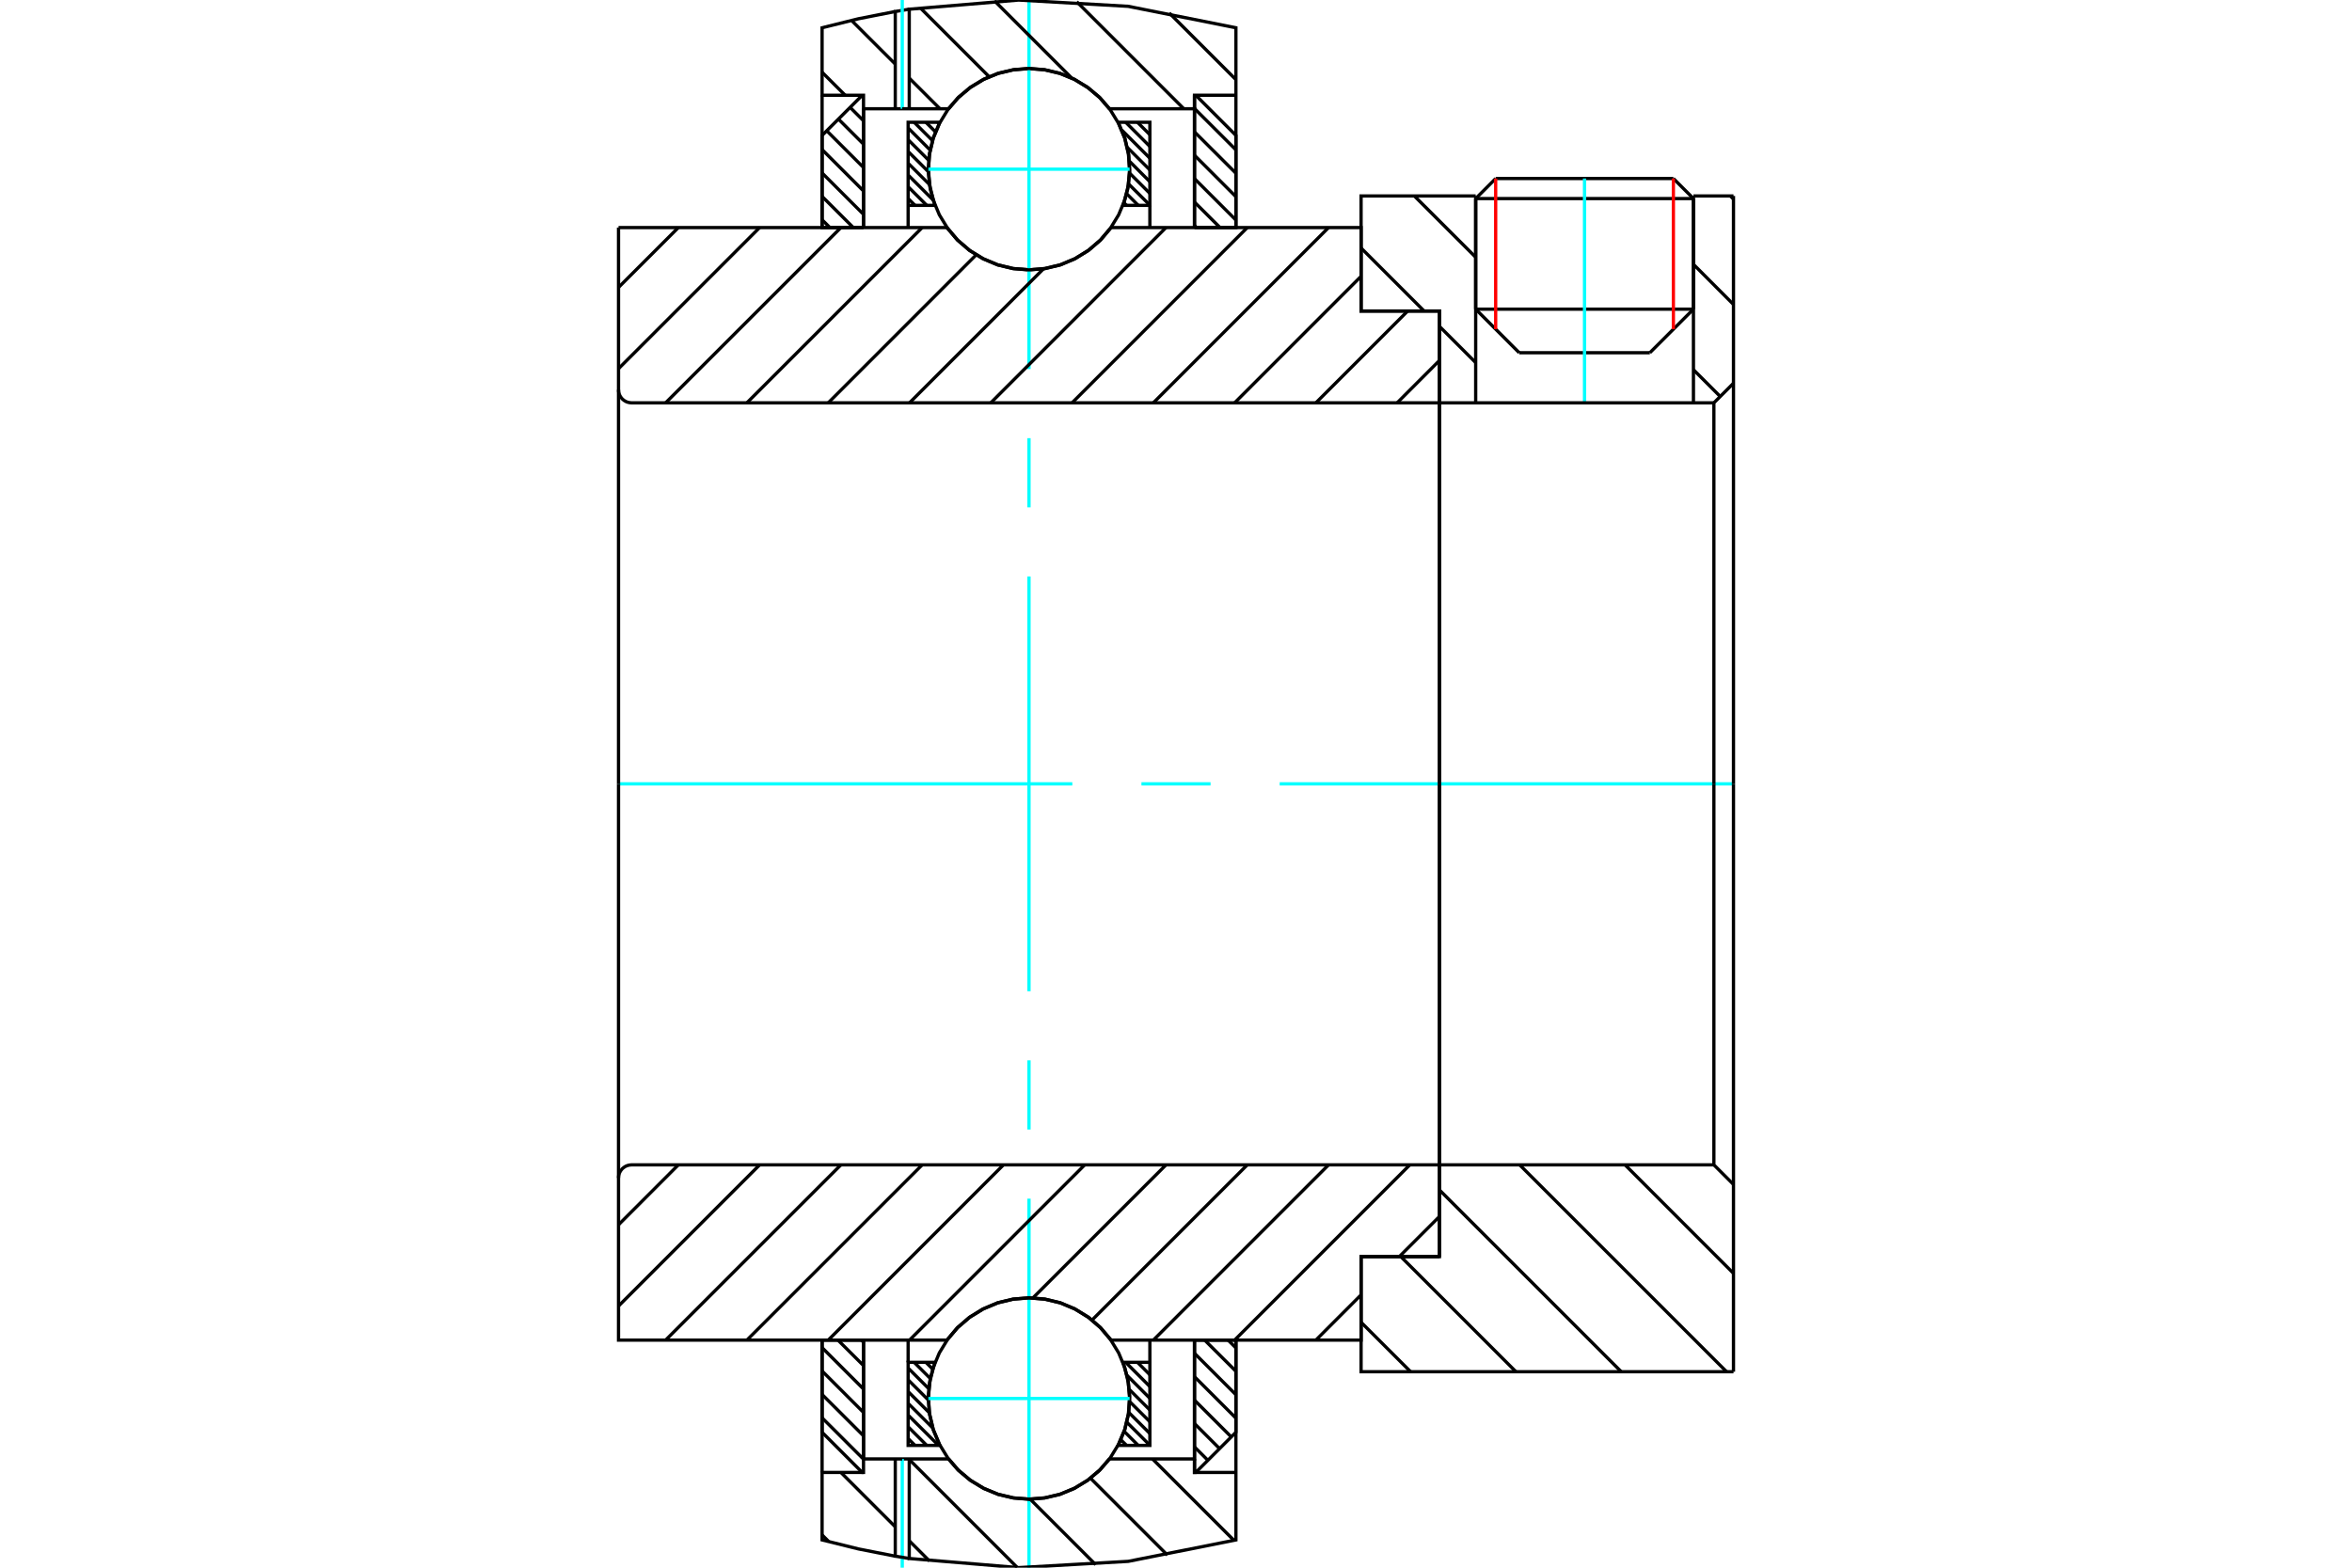 <?xml version="1.0" standalone="no"?>
<!DOCTYPE svg PUBLIC "-//W3C//DTD SVG 1.1//EN"
	"http://www.w3.org/Graphics/SVG/1.1/DTD/svg11.dtd">
<svg xmlns="http://www.w3.org/2000/svg" height="100%" width="100%" viewBox="0 0 36000 24000">
	<rect x="-1800" y="-1200" width="39600" height="26400" style="fill:#FFF"/>
	<g style="fill:none; fill-rule:evenodd" transform="matrix(1 0 0 1 0 0)">
		<g style="fill:none; stroke:#000; stroke-width:50; shape-rendering:geometricPrecision">
			<line x1="23253" y1="5400" x2="25253" y2="5400"/>
			<line x1="22587" y1="4733" x2="25920" y2="4733"/>
			<line x1="22587" y1="3040" x2="25920" y2="3040"/>
			<line x1="22893" y1="2733" x2="25613" y2="2733"/>
			<line x1="22587" y1="4733" x2="23253" y2="5400"/>
			<line x1="25253" y1="5400" x2="25920" y2="4733"/>
			<line x1="22587" y1="3040" x2="22587" y2="4733"/>
			<line x1="25920" y1="4733" x2="25920" y2="3040"/>
			<line x1="22893" y1="2733" x2="22587" y2="3040"/>
			<line x1="25920" y1="3040" x2="25613" y2="2733"/>
		</g>
		<g style="fill:none; stroke:#0FF; stroke-width:50; shape-rendering:geometricPrecision">
			<line x1="24253" y1="6167" x2="24253" y2="2733"/>
		</g>
		<g style="fill:none; stroke:#000; stroke-width:50; shape-rendering:geometricPrecision">
			<line x1="12583" y1="21706" x2="13217" y2="22339"/>
			<line x1="12583" y1="21348" x2="13217" y2="21981"/>
			<line x1="12583" y1="20989" x2="13217" y2="21623"/>
			<line x1="12583" y1="20631" x2="13217" y2="21265"/>
			<line x1="12826" y1="20516" x2="13217" y2="20906"/>
			<line x1="13185" y1="20516" x2="13217" y2="20548"/>
			<polyline points="12583,20516 12583,21927 13198,22542 13217,22542"/>
			<polyline points="13217,22335 13217,20516 12583,20516"/>
		</g>
		<g style="fill:none; stroke:#0FF; stroke-width:50; shape-rendering:geometricPrecision">
			<line x1="9467" y1="12000" x2="16413" y2="12000"/>
			<line x1="17471" y1="12000" x2="18529" y2="12000"/>
			<line x1="19587" y1="12000" x2="26533" y2="12000"/>
		</g>
		<g style="fill:none; stroke:#000; stroke-width:50; shape-rendering:geometricPrecision">
			<line x1="12583" y1="3365" x2="12703" y2="3484"/>
			<line x1="12583" y1="3007" x2="13061" y2="3484"/>
			<line x1="12583" y1="2648" x2="13217" y2="3282"/>
			<line x1="12583" y1="2290" x2="13217" y2="2924"/>
			<line x1="12654" y1="2002" x2="13217" y2="2565"/>
			<line x1="12833" y1="1823" x2="13217" y2="2207"/>
			<line x1="13012" y1="1644" x2="13217" y2="1849"/>
			<line x1="13191" y1="1465" x2="13217" y2="1490"/>
			<line x1="13217" y1="3484" x2="13217" y2="1665"/>
			<polyline points="13198,1458 12583,2073 12583,3484 13217,3484"/>
			<line x1="18797" y1="20516" x2="18917" y2="20635"/>
			<line x1="18439" y1="20516" x2="18917" y2="20993"/>
			<line x1="18283" y1="20718" x2="18917" y2="21352"/>
			<line x1="18283" y1="21076" x2="18917" y2="21710"/>
			<line x1="18283" y1="21435" x2="18846" y2="21998"/>
			<line x1="18283" y1="21793" x2="18667" y2="22177"/>
			<line x1="18283" y1="22151" x2="18488" y2="22356"/>
			<line x1="18283" y1="22510" x2="18309" y2="22535"/>
			<polyline points="18917,20516 18917,21927 18302,22542 18283,22542 18283,20516 18917,20516"/>
			<line x1="18283" y1="1661" x2="18917" y2="2294"/>
			<line x1="18283" y1="2019" x2="18917" y2="2652"/>
			<line x1="18283" y1="2377" x2="18917" y2="3011"/>
			<line x1="18283" y1="2735" x2="18917" y2="3369"/>
			<line x1="18283" y1="3094" x2="18674" y2="3484"/>
			<line x1="18283" y1="3452" x2="18315" y2="3484"/>
			<line x1="18283" y1="3484" x2="18283" y2="1458"/>
			<polyline points="18302,1458 18917,2073 18917,3484 18283,3484"/>
			<line x1="17589" y1="20856" x2="17600" y2="20867"/>
			<line x1="17410" y1="20856" x2="17600" y2="21047"/>
			<line x1="17230" y1="20856" x2="17600" y2="21227"/>
			<line x1="17250" y1="21056" x2="17600" y2="21407"/>
			<line x1="17285" y1="21271" x2="17600" y2="21586"/>
			<line x1="17290" y1="21457" x2="17600" y2="21766"/>
			<line x1="17276" y1="21622" x2="17600" y2="21946"/>
			<line x1="17248" y1="21774" x2="17600" y2="22126"/>
			<line x1="17207" y1="21913" x2="17422" y2="22128"/>
			<line x1="17156" y1="22042" x2="17243" y2="22128"/>
			<line x1="14172" y1="20856" x2="14276" y2="20960"/>
			<line x1="13992" y1="20856" x2="14240" y2="21104"/>
			<line x1="13900" y1="20944" x2="14216" y2="21260"/>
			<line x1="13900" y1="21124" x2="14209" y2="21433"/>
			<line x1="13900" y1="21304" x2="14224" y2="21628"/>
			<line x1="13900" y1="21484" x2="14276" y2="21860"/>
			<line x1="13900" y1="21664" x2="14365" y2="22128"/>
			<line x1="13900" y1="21843" x2="14185" y2="22128"/>
			<line x1="13900" y1="22023" x2="14005" y2="22128"/>
			<line x1="13900" y1="20856" x2="13900" y2="20516"/>
			<polyline points="17600,20516 17600,20856 17600,22128 17114,22128 17216,21887 17276,21631 17291,21369 17262,21108 17189,20856 17600,20856"/>
			<polyline points="14386,22128 13900,22128 13900,20856 14311,20856 14238,21108 14209,21369 14224,21631 14284,21887 14386,22128"/>
			<line x1="17589" y1="1872" x2="17600" y2="1882"/>
			<line x1="17410" y1="1872" x2="17600" y2="2062"/>
			<line x1="17230" y1="1872" x2="17600" y2="2242"/>
			<line x1="17171" y1="1992" x2="17600" y2="2422"/>
			<line x1="17254" y1="2256" x2="17600" y2="2602"/>
			<line x1="17287" y1="2468" x2="17600" y2="2782"/>
			<line x1="17290" y1="2651" x2="17600" y2="2961"/>
			<line x1="17274" y1="2816" x2="17600" y2="3141"/>
			<line x1="17245" y1="2966" x2="17422" y2="3144"/>
			<line x1="17203" y1="3104" x2="17243" y2="3144"/>
			<line x1="14352" y1="1872" x2="14375" y2="1895"/>
			<line x1="14172" y1="1872" x2="14319" y2="2019"/>
			<line x1="13992" y1="1872" x2="14272" y2="2152"/>
			<line x1="13900" y1="1959" x2="14237" y2="2297"/>
			<line x1="13900" y1="2139" x2="14215" y2="2454"/>
			<line x1="13900" y1="2319" x2="14209" y2="2628"/>
			<line x1="13900" y1="2499" x2="14227" y2="2826"/>
			<line x1="13900" y1="2679" x2="14283" y2="3062"/>
			<line x1="13900" y1="2859" x2="14185" y2="3144"/>
			<line x1="13900" y1="3039" x2="14005" y2="3144"/>
			<line x1="17600" y1="3144" x2="17600" y2="3484"/>
			<polyline points="13900,3484 13900,3144 13900,1872 14386,1872 14284,2113 14224,2369 14209,2631 14238,2892 14311,3144 13900,3144"/>
			<polyline points="17114,1872 17600,1872 17600,3144 17189,3144 17262,2892 17291,2631 17276,2369 17216,2113 17114,1872"/>
			<polyline points="17290,2590 17271,2349 17215,2114 17122,1891 16996,1685 16839,1501 16655,1344 16449,1218 16226,1125 15991,1069 15750,1050 15509,1069 15274,1125 15051,1218 14845,1344 14661,1501 14504,1685 14378,1891 14285,2114 14229,2349 14210,2590 14229,2831 14285,3066 14378,3289 14504,3495 14661,3679 14845,3836 15051,3962 15274,4055 15509,4111 15750,4130 15991,4111 16226,4055 16449,3962 16655,3836 16839,3679 16996,3495 17122,3289 17215,3066 17271,2831 17290,2590"/>
		</g>
		<g style="fill:none; stroke:#0FF; stroke-width:50; shape-rendering:geometricPrecision">
			<line x1="14210" y1="2590" x2="17290" y2="2590"/>
			<line x1="15750" y1="24000" x2="15750" y2="18350"/>
			<line x1="15750" y1="17292" x2="15750" y2="16233"/>
			<line x1="15750" y1="15175" x2="15750" y2="8825"/>
			<line x1="15750" y1="7767" x2="15750" y2="6708"/>
			<line x1="15750" y1="5650" x2="15750" y2="0"/>
		</g>
		<g style="fill:none; stroke:#000; stroke-width:50; shape-rendering:geometricPrecision">
			<polyline points="17290,21410 17271,21169 17215,20934 17122,20711 16996,20505 16839,20321 16655,20164 16449,20038 16226,19945 15991,19889 15750,19870 15509,19889 15274,19945 15051,20038 14845,20164 14661,20321 14504,20505 14378,20711 14285,20934 14229,21169 14210,21410 14229,21651 14285,21886 14378,22109 14504,22315 14661,22499 14845,22656 15051,22782 15274,22875 15509,22931 15750,22950 15991,22931 16226,22875 16449,22782 16655,22656 16839,22499 16996,22315 17122,22109 17215,21886 17271,21651 17290,21410"/>
		</g>
		<g style="fill:none; stroke:#0FF; stroke-width:50; shape-rendering:geometricPrecision">
			<line x1="14210" y1="21410" x2="17290" y2="21410"/>
		</g>
		<g style="fill:none; stroke:#000; stroke-width:50; shape-rendering:geometricPrecision">
			<line x1="24873" y1="17833" x2="26533" y2="19494"/>
			<line x1="23260" y1="17833" x2="26427" y2="21000"/>
			<line x1="22033" y1="18218" x2="24815" y2="21000"/>
			<line x1="21441" y1="19238" x2="23203" y2="21000"/>
			<line x1="20833" y1="20243" x2="21591" y2="21000"/>
			<line x1="26533" y1="12000" x2="26533" y2="21000"/>
			<polyline points="26533,18133 26233,17833 26233,12000"/>
			<polyline points="26233,17833 22033,17833 22033,12000"/>
			<polyline points="22033,17833 22033,19238 20833,19238 20833,21000 26533,21000"/>
			<line x1="26485" y1="3000" x2="26533" y2="3048"/>
			<line x1="25920" y1="4047" x2="26533" y2="4661"/>
			<line x1="25920" y1="5660" x2="26330" y2="6070"/>
			<line x1="21648" y1="3000" x2="22587" y2="3938"/>
			<line x1="20833" y1="3797" x2="21798" y2="4762"/>
			<line x1="22033" y1="4997" x2="22587" y2="5551"/>
			<line x1="26533" y1="12000" x2="26533" y2="3000"/>
			<polyline points="26533,5867 26233,6167 26233,12000"/>
			<polyline points="26233,6167 25920,6167 25920,3000"/>
			<polyline points="25920,6167 22587,6167 22587,3000"/>
			<polyline points="22587,6167 22033,6167 22033,12000"/>
			<polyline points="22033,6167 22033,4762 20833,4762 20833,3000 22587,3000"/>
			<line x1="25920" y1="3000" x2="26533" y2="3000"/>
			<line x1="22033" y1="18623" x2="21418" y2="19238"/>
			<line x1="20833" y1="19823" x2="20141" y2="20516"/>
			<line x1="21579" y1="17833" x2="18897" y2="20516"/>
			<line x1="20335" y1="17833" x2="17653" y2="20516"/>
			<line x1="19091" y1="17833" x2="16715" y2="20209"/>
			<line x1="17847" y1="17833" x2="15810" y2="19870"/>
			<line x1="16603" y1="17833" x2="13921" y2="20516"/>
			<line x1="15359" y1="17833" x2="12677" y2="20516"/>
			<line x1="14115" y1="17833" x2="11432" y2="20516"/>
			<line x1="12871" y1="17833" x2="10188" y2="20516"/>
			<line x1="11627" y1="17833" x2="9467" y2="19994"/>
			<line x1="10383" y1="17833" x2="9467" y2="18750"/>
			<line x1="22033" y1="12000" x2="22033" y2="19238"/>
			<polyline points="22033,17833 9667,17833 9635,17836 9605,17843 9576,17855 9549,17872 9525,17892 9505,17916 9488,17943 9476,17972 9469,18002 9467,18033 9467,20516 10100,20516 14494,20516"/>
			<polyline points="17006,20516 16849,20329 16664,20169 16456,20040 16231,19945 15994,19888 15750,19868 15506,19888 15269,19945 15044,20040 14836,20169 14651,20329 14494,20516"/>
			<polyline points="17006,20516 20833,20516 20833,19238 22033,19238"/>
			<line x1="9467" y1="12000" x2="9467" y2="18033"/>
			<line x1="22033" y1="5518" x2="21385" y2="6167"/>
			<line x1="21546" y1="4762" x2="20141" y2="6167"/>
			<line x1="20833" y1="4230" x2="18897" y2="6167"/>
			<line x1="20335" y1="3484" x2="17653" y2="6167"/>
			<line x1="19091" y1="3484" x2="16409" y2="6167"/>
			<line x1="17847" y1="3484" x2="15165" y2="6167"/>
			<line x1="15972" y1="4115" x2="13921" y2="6167"/>
			<line x1="14941" y1="3902" x2="12677" y2="6167"/>
			<line x1="14115" y1="3484" x2="11432" y2="6167"/>
			<line x1="12871" y1="3484" x2="10188" y2="6167"/>
			<line x1="11627" y1="3484" x2="9467" y2="5644"/>
			<line x1="10383" y1="3484" x2="9467" y2="4400"/>
			<line x1="9467" y1="12000" x2="9467" y2="3484"/>
			<polyline points="9467,5967 9469,5998 9476,6028 9488,6057 9505,6084 9525,6108 9549,6128 9576,6145 9605,6157 9635,6164 9667,6167 22033,6167 22033,4762 20833,4762 20833,3484 17006,3484"/>
			<polyline points="14494,3484 14651,3671 14836,3831 15044,3960 15269,4055 15506,4112 15750,4132 15994,4112 16231,4055 16456,3960 16664,3831 16849,3671 17006,3484"/>
			<polyline points="14494,3484 10100,3484 9467,3484"/>
			<line x1="22033" y1="12000" x2="22033" y2="6167"/>
		</g>
		<g style="fill:none; stroke:#F00; stroke-width:50; shape-rendering:geometricPrecision">
			<line x1="25613" y1="2733" x2="25613" y2="5040"/>
			<line x1="22893" y1="5040" x2="22893" y2="2733"/>
		</g>
		<g style="fill:none; stroke:#000; stroke-width:50; shape-rendering:geometricPrecision">
			<line x1="17897" y1="199" x2="18917" y2="1219"/>
			<line x1="16481" y1="27" x2="18119" y2="1665"/>
			<line x1="15222" y1="13" x2="16404" y2="1195"/>
			<line x1="14084" y1="119" x2="15140" y2="1175"/>
			<line x1="13044" y1="323" x2="13703" y2="981"/>
			<line x1="13917" y1="1196" x2="14387" y2="1665"/>
			<line x1="12583" y1="1106" x2="12936" y2="1458"/>
			<line x1="17640" y1="22335" x2="18887" y2="23582"/>
			<line x1="16691" y1="22630" x2="17868" y2="23807"/>
			<line x1="15768" y1="22951" x2="16770" y2="23953"/>
			<line x1="13917" y1="22344" x2="15568" y2="23995"/>
			<line x1="12871" y1="22542" x2="13703" y2="23374"/>
			<line x1="13917" y1="23588" x2="14226" y2="23897"/>
			<line x1="12583" y1="23499" x2="12681" y2="23596"/>
			<polyline points="18917,3484 18917,1458 18917,425 17269,97 15592,1 13917,141 13917,1665"/>
			<polyline points="13917,141 13703,176 13703,1665"/>
			<polyline points="13703,176 13140,287 12583,425 12583,1458 13217,1458 13217,1665 13217,3484"/>
			<polyline points="13217,1665 13703,1665 13810,1665"/>
		</g>
		<g style="fill:none; stroke:#0FF; stroke-width:50; shape-rendering:geometricPrecision">
			<line x1="13810" y1="1665" x2="13810" y2="0"/>
		</g>
		<g style="fill:none; stroke:#000; stroke-width:50; shape-rendering:geometricPrecision">
			<polyline points="13810,1665 13917,1665 14517,1665"/>
			<polyline points="16983,1665 16826,1486 16643,1334 16439,1211 16219,1121 15987,1067 15750,1048 15513,1067 15281,1121 15061,1211 14857,1334 14674,1486 14517,1665"/>
			<polyline points="16983,1665 18283,1665 18283,3484"/>
			<polyline points="18283,1665 18283,1458 18917,1458"/>
			<line x1="12583" y1="1458" x2="12583" y2="3484"/>
			<line x1="12583" y1="20516" x2="12583" y2="22542"/>
			<polyline points="18917,22542 18283,22542 18283,22335"/>
			<polyline points="18283,20516 18283,22335 16983,22335"/>
			<polyline points="14517,22335 14674,22514 14857,22666 15061,22789 15281,22879 15513,22933 15750,22952 15987,22933 16219,22879 16439,22789 16643,22666 16826,22514 16983,22335"/>
			<polyline points="14517,22335 13917,22335 13810,22335"/>
		</g>
		<g style="fill:none; stroke:#0FF; stroke-width:50; shape-rendering:geometricPrecision">
			<line x1="13810" y1="24000" x2="13810" y2="22335"/>
		</g>
		<g style="fill:none; stroke:#000; stroke-width:50; shape-rendering:geometricPrecision">
			<polyline points="13810,22335 13703,22335 13217,22335"/>
			<polyline points="13217,20516 13217,22335 13217,22542 12583,22542 12583,23575 13140,23713 13703,23824"/>
			<polyline points="13703,22335 13703,23824 13917,23859"/>
			<polyline points="13917,22335 13917,23859 15592,23999 17269,23903 18917,23575 18917,22542 18917,20516"/>
		</g>
	</g>
</svg>
